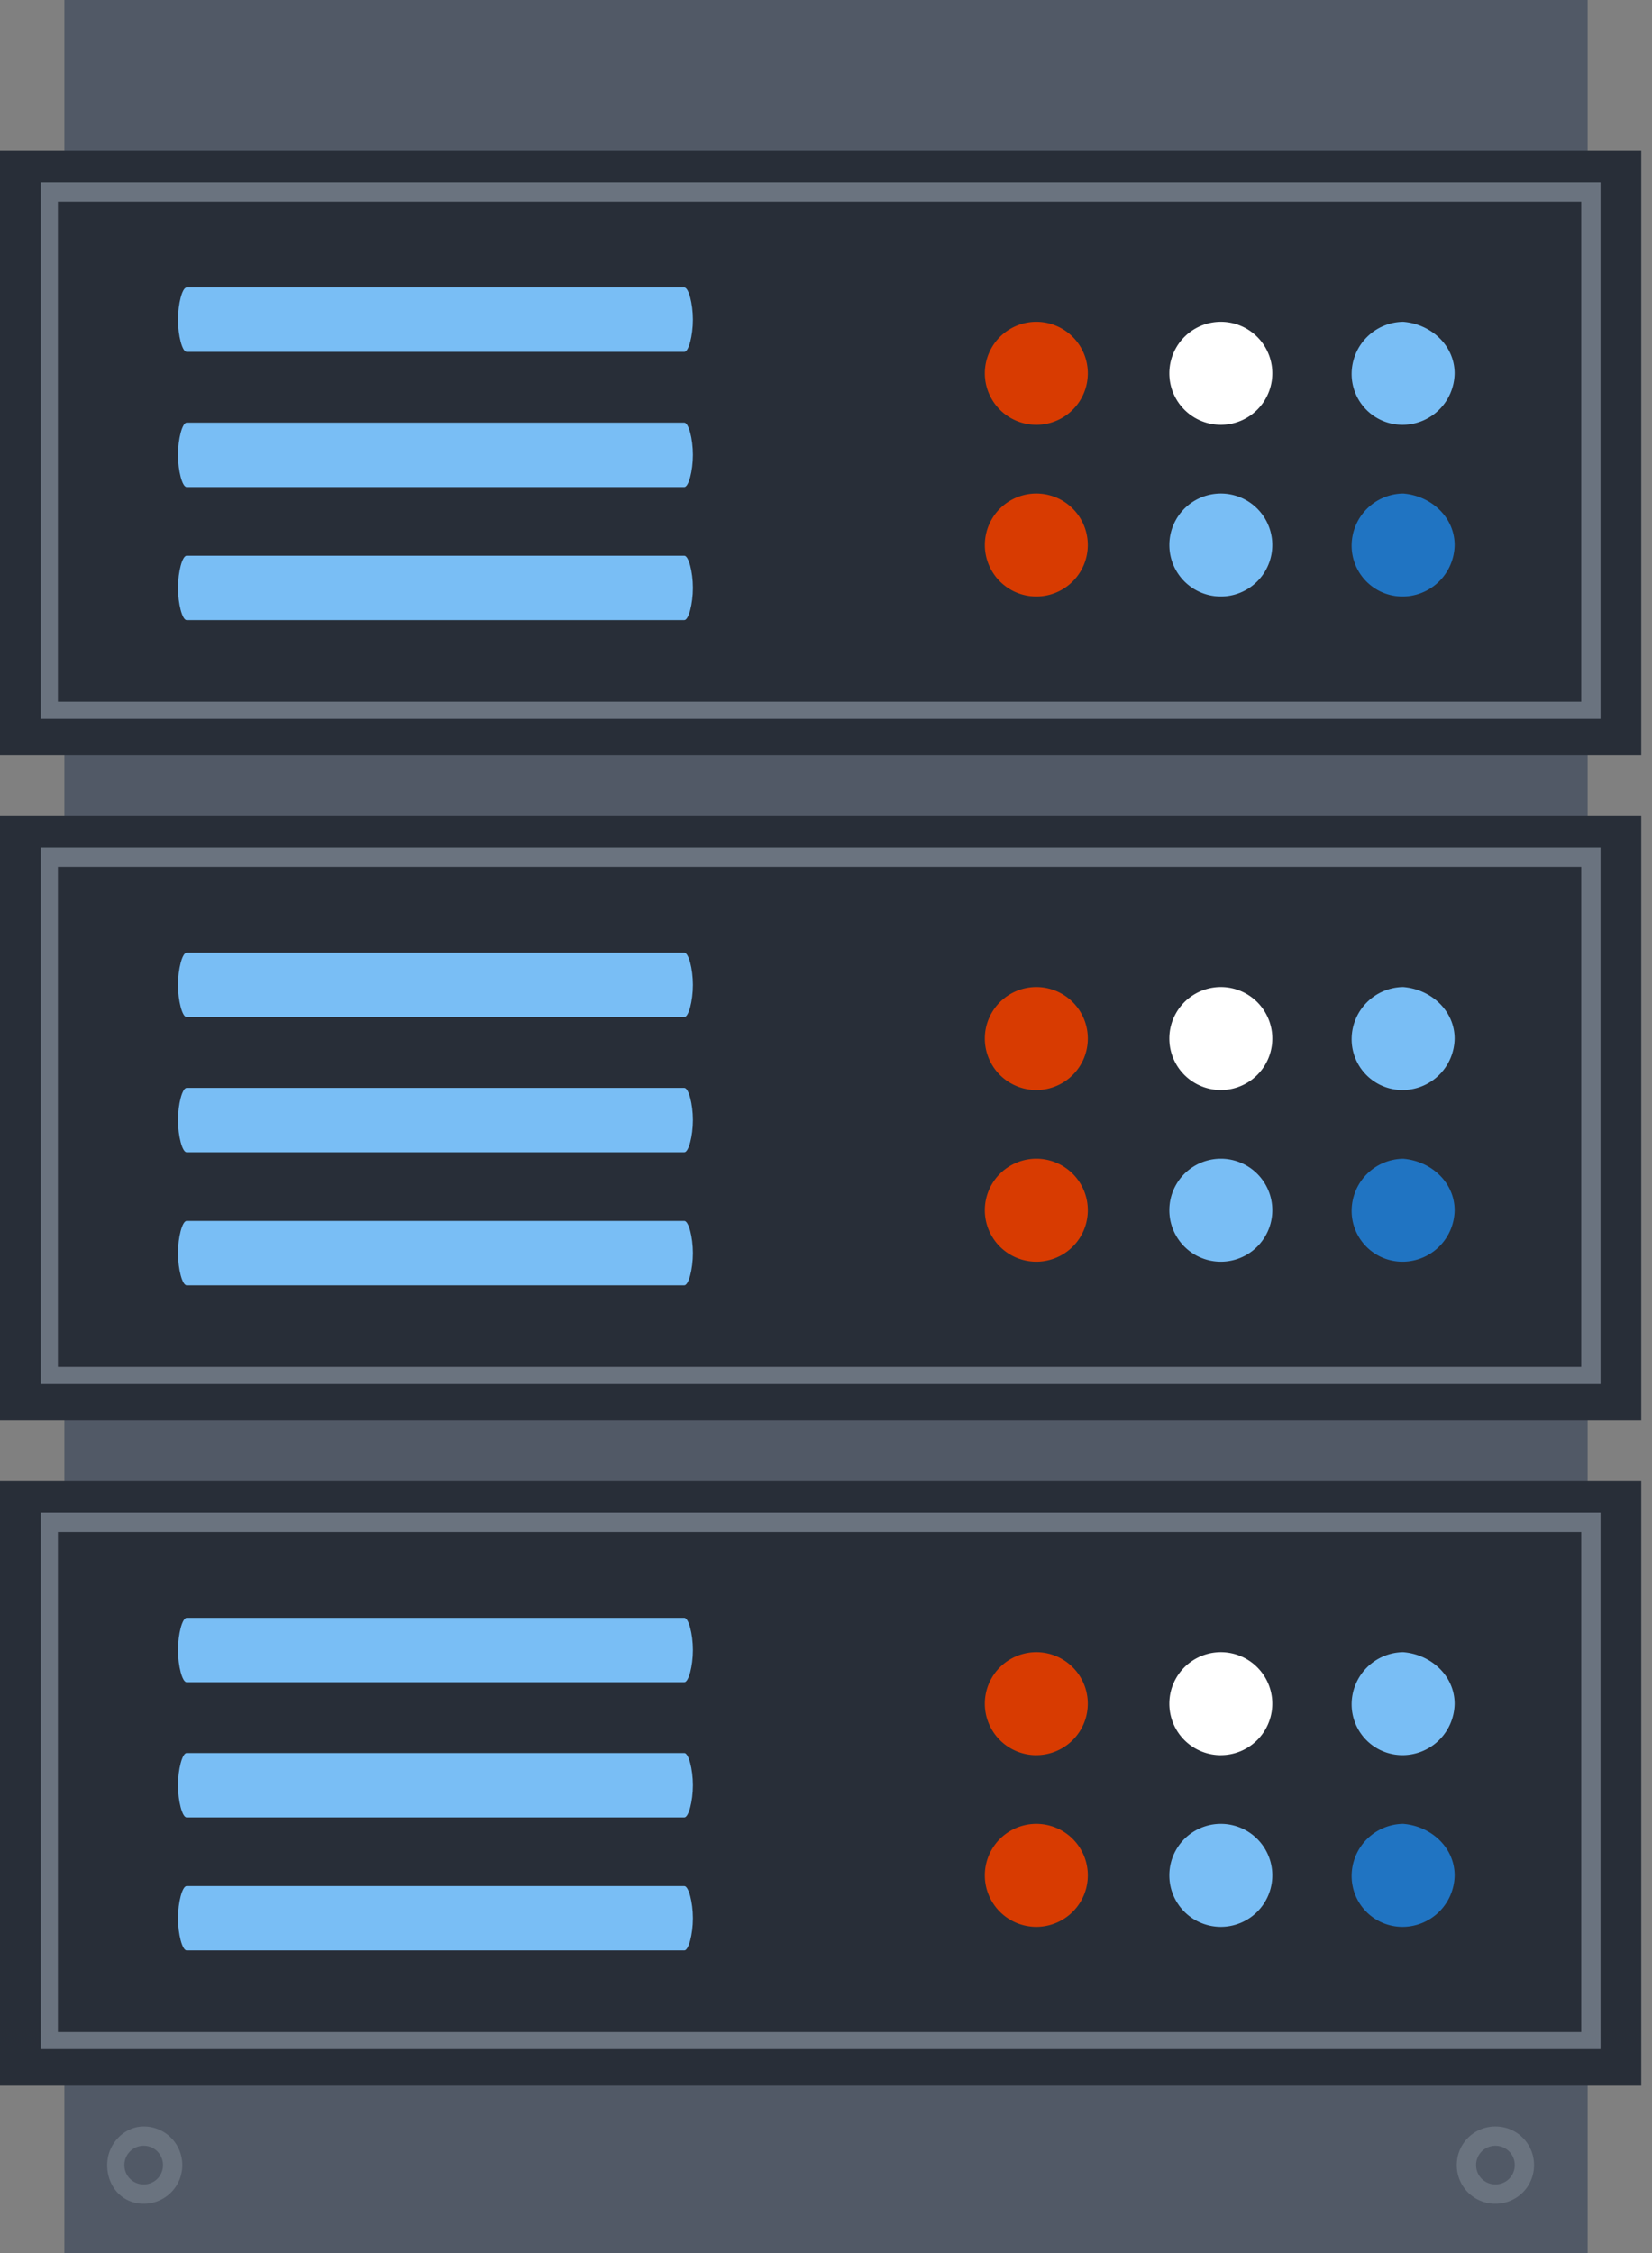 <svg width="44" height="60" fill="none" xmlns="http://www.w3.org/2000/svg"><rect width="100%" height="100%" fill="#808080" stroke="none"/><path d="M42.286 0H1.715v60h40.571V0z" fill="#515966"/><path d="M43.714 4H0v16.114h43.714V4z" fill="#282E38"/><path d="M42.629 19.143H1.086V4.857h41.543v14.286zm-41.086-.457h40.572V5.372H1.542v13.314z" fill="#6A737F"/><path d="M18.228 9.37H4.97c-.115 0-.229-.428-.229-.857 0-.428.114-.857.229-.857h13.257c.114 0 .228.429.228.857 0 .429-.114.858-.228.858zm0 3.6H4.97c-.115 0-.229-.428-.229-.857s.114-.857.229-.857h13.257c.114 0 .228.428.228.857s-.114.857-.228.857zm0 3.543H4.97c-.115 0-.229-.429-.229-.857 0-.429.114-.857.229-.857h13.257c.114 0 .228.428.228.857 0 .428-.114.857-.228.857z" fill="#79BEF5"/><path d="M27.602 11.313a1.371 1.371 0 100-2.743 1.371 1.371 0 000 2.743z" fill="#D83B01"/><path d="M32.516 11.313a1.371 1.371 0 100-2.743 1.371 1.371 0 000 2.743z" fill="#fff"/><path d="M38.743 9.942a1.39 1.39 0 01-1.372 1.371A1.354 1.354 0 0136 9.942a1.39 1.39 0 011.371-1.372c.743.057 1.372.629 1.372 1.372z" fill="#79BEF5"/><path d="M27.602 15.885a1.371 1.371 0 100-2.742 1.371 1.371 0 000 2.742z" fill="#D83B01"/><path d="M32.516 15.885a1.371 1.371 0 100-2.742 1.371 1.371 0 000 2.742z" fill="#79BEF5"/><path d="M38.743 14.514a1.39 1.39 0 01-1.372 1.371A1.354 1.354 0 0136 14.514a1.39 1.39 0 011.371-1.371c.743.057 1.372.628 1.372 1.371z" fill="#2074C2"/><path d="M43.714 21.715H0v16.114h43.714V21.715z" fill="#282E38"/><path d="M42.629 36.858H1.086V22.572h41.543v14.286zm-41.086-.457h40.572V23.087H1.542V36.4z" fill="#6A737F"/><path d="M18.228 27.085H4.97c-.115 0-.229-.428-.229-.857 0-.428.114-.857.229-.857h13.257c.114 0 .228.429.228.857 0 .429-.114.857-.228.857zm0 3.6H4.97c-.115 0-.229-.429-.229-.857 0-.429.114-.857.229-.857h13.257c.114 0 .228.428.228.857 0 .428-.114.857-.228.857zm0 3.543H4.97c-.115 0-.229-.429-.229-.857 0-.429.114-.857.229-.857h13.257c.114 0 .228.428.228.857 0 .428-.114.857-.228.857z" fill="#79BEF5"/><path d="M27.602 29.028a1.371 1.371 0 100-2.743 1.371 1.371 0 000 2.743z" fill="#D83B01"/><path d="M32.516 29.028a1.371 1.371 0 100-2.743 1.371 1.371 0 000 2.743z" fill="#fff"/><path d="M38.743 27.657a1.39 1.39 0 01-1.372 1.371A1.354 1.354 0 0136 27.657a1.39 1.39 0 011.371-1.372c.743.057 1.372.629 1.372 1.372z" fill="#79BEF5"/><path d="M27.602 33.6a1.371 1.371 0 100-2.743 1.371 1.371 0 000 2.743z" fill="#D83B01"/><path d="M32.516 33.6a1.371 1.371 0 100-2.743 1.371 1.371 0 000 2.743z" fill="#79BEF5"/><path d="M38.743 32.229A1.39 1.39 0 0137.37 33.6 1.354 1.354 0 0136 32.23a1.39 1.39 0 011.371-1.372c.743.058 1.372.629 1.372 1.372z" fill="#2074C2"/><path d="M43.714 39.428H0v16.114h43.714V39.428z" fill="#282E38"/><path d="M42.629 54.57H1.086V40.286h41.543v14.286zm-41.086-.456h40.572V40.799H1.542v13.315z" fill="#6A737F"/><path d="M18.228 44.798H4.97c-.115 0-.229-.428-.229-.857 0-.428.114-.857.229-.857h13.257c.114 0 .228.429.228.857 0 .429-.114.857-.228.857zm0 3.6H4.97c-.115 0-.229-.429-.229-.857 0-.429.114-.857.229-.857h13.257c.114 0 .228.428.228.857 0 .428-.114.857-.228.857zm0 3.542H4.97c-.115 0-.229-.428-.229-.856 0-.429.114-.857.229-.857h13.257c.114 0 .228.428.228.857 0 .428-.114.857-.228.857z" fill="#79BEF5"/><path d="M27.602 46.74a1.371 1.371 0 100-2.742 1.371 1.371 0 000 2.743z" fill="#D83B01"/><path d="M32.516 46.74a1.371 1.371 0 100-2.742 1.371 1.371 0 000 2.743z" fill="#fff"/><path d="M38.743 45.37a1.39 1.39 0 01-1.372 1.37A1.354 1.354 0 0136 45.37a1.39 1.39 0 011.371-1.372c.743.057 1.372.629 1.372 1.372z" fill="#79BEF5"/><path d="M27.602 51.313a1.371 1.371 0 100-2.743 1.371 1.371 0 000 2.743z" fill="#D83B01"/><path d="M32.516 51.313a1.371 1.371 0 100-2.743 1.371 1.371 0 000 2.743z" fill="#79BEF5"/><path d="M38.743 49.942a1.39 1.39 0 01-1.372 1.371A1.354 1.354 0 0136 49.942a1.39 1.39 0 011.371-1.372c.743.057 1.372.629 1.372 1.372z" fill="#2074C2"/><path d="M3.827 58.686c-.572 0-.972-.457-.972-1.029 0-.57.458-1.028.972-1.028.571 0 1.028.457 1.028 1.029 0 .57-.457 1.028-1.028 1.028zm0-1.543a.512.512 0 00-.514.514c0 .286.228.515.514.515a.512.512 0 00.514-.514.512.512 0 00-.514-.515zm36.003 1.543a1.024 1.024 0 01-1.03-1.029c0-.57.458-1.028 1.03-1.028.57 0 1.028.457 1.028 1.029 0 .57-.457 1.028-1.029 1.028zm0-1.543a.512.512 0 00-.515.514c0 .286.229.515.514.515a.512.512 0 00.515-.514.512.512 0 00-.515-.515z" fill="#6A737F"/></svg>